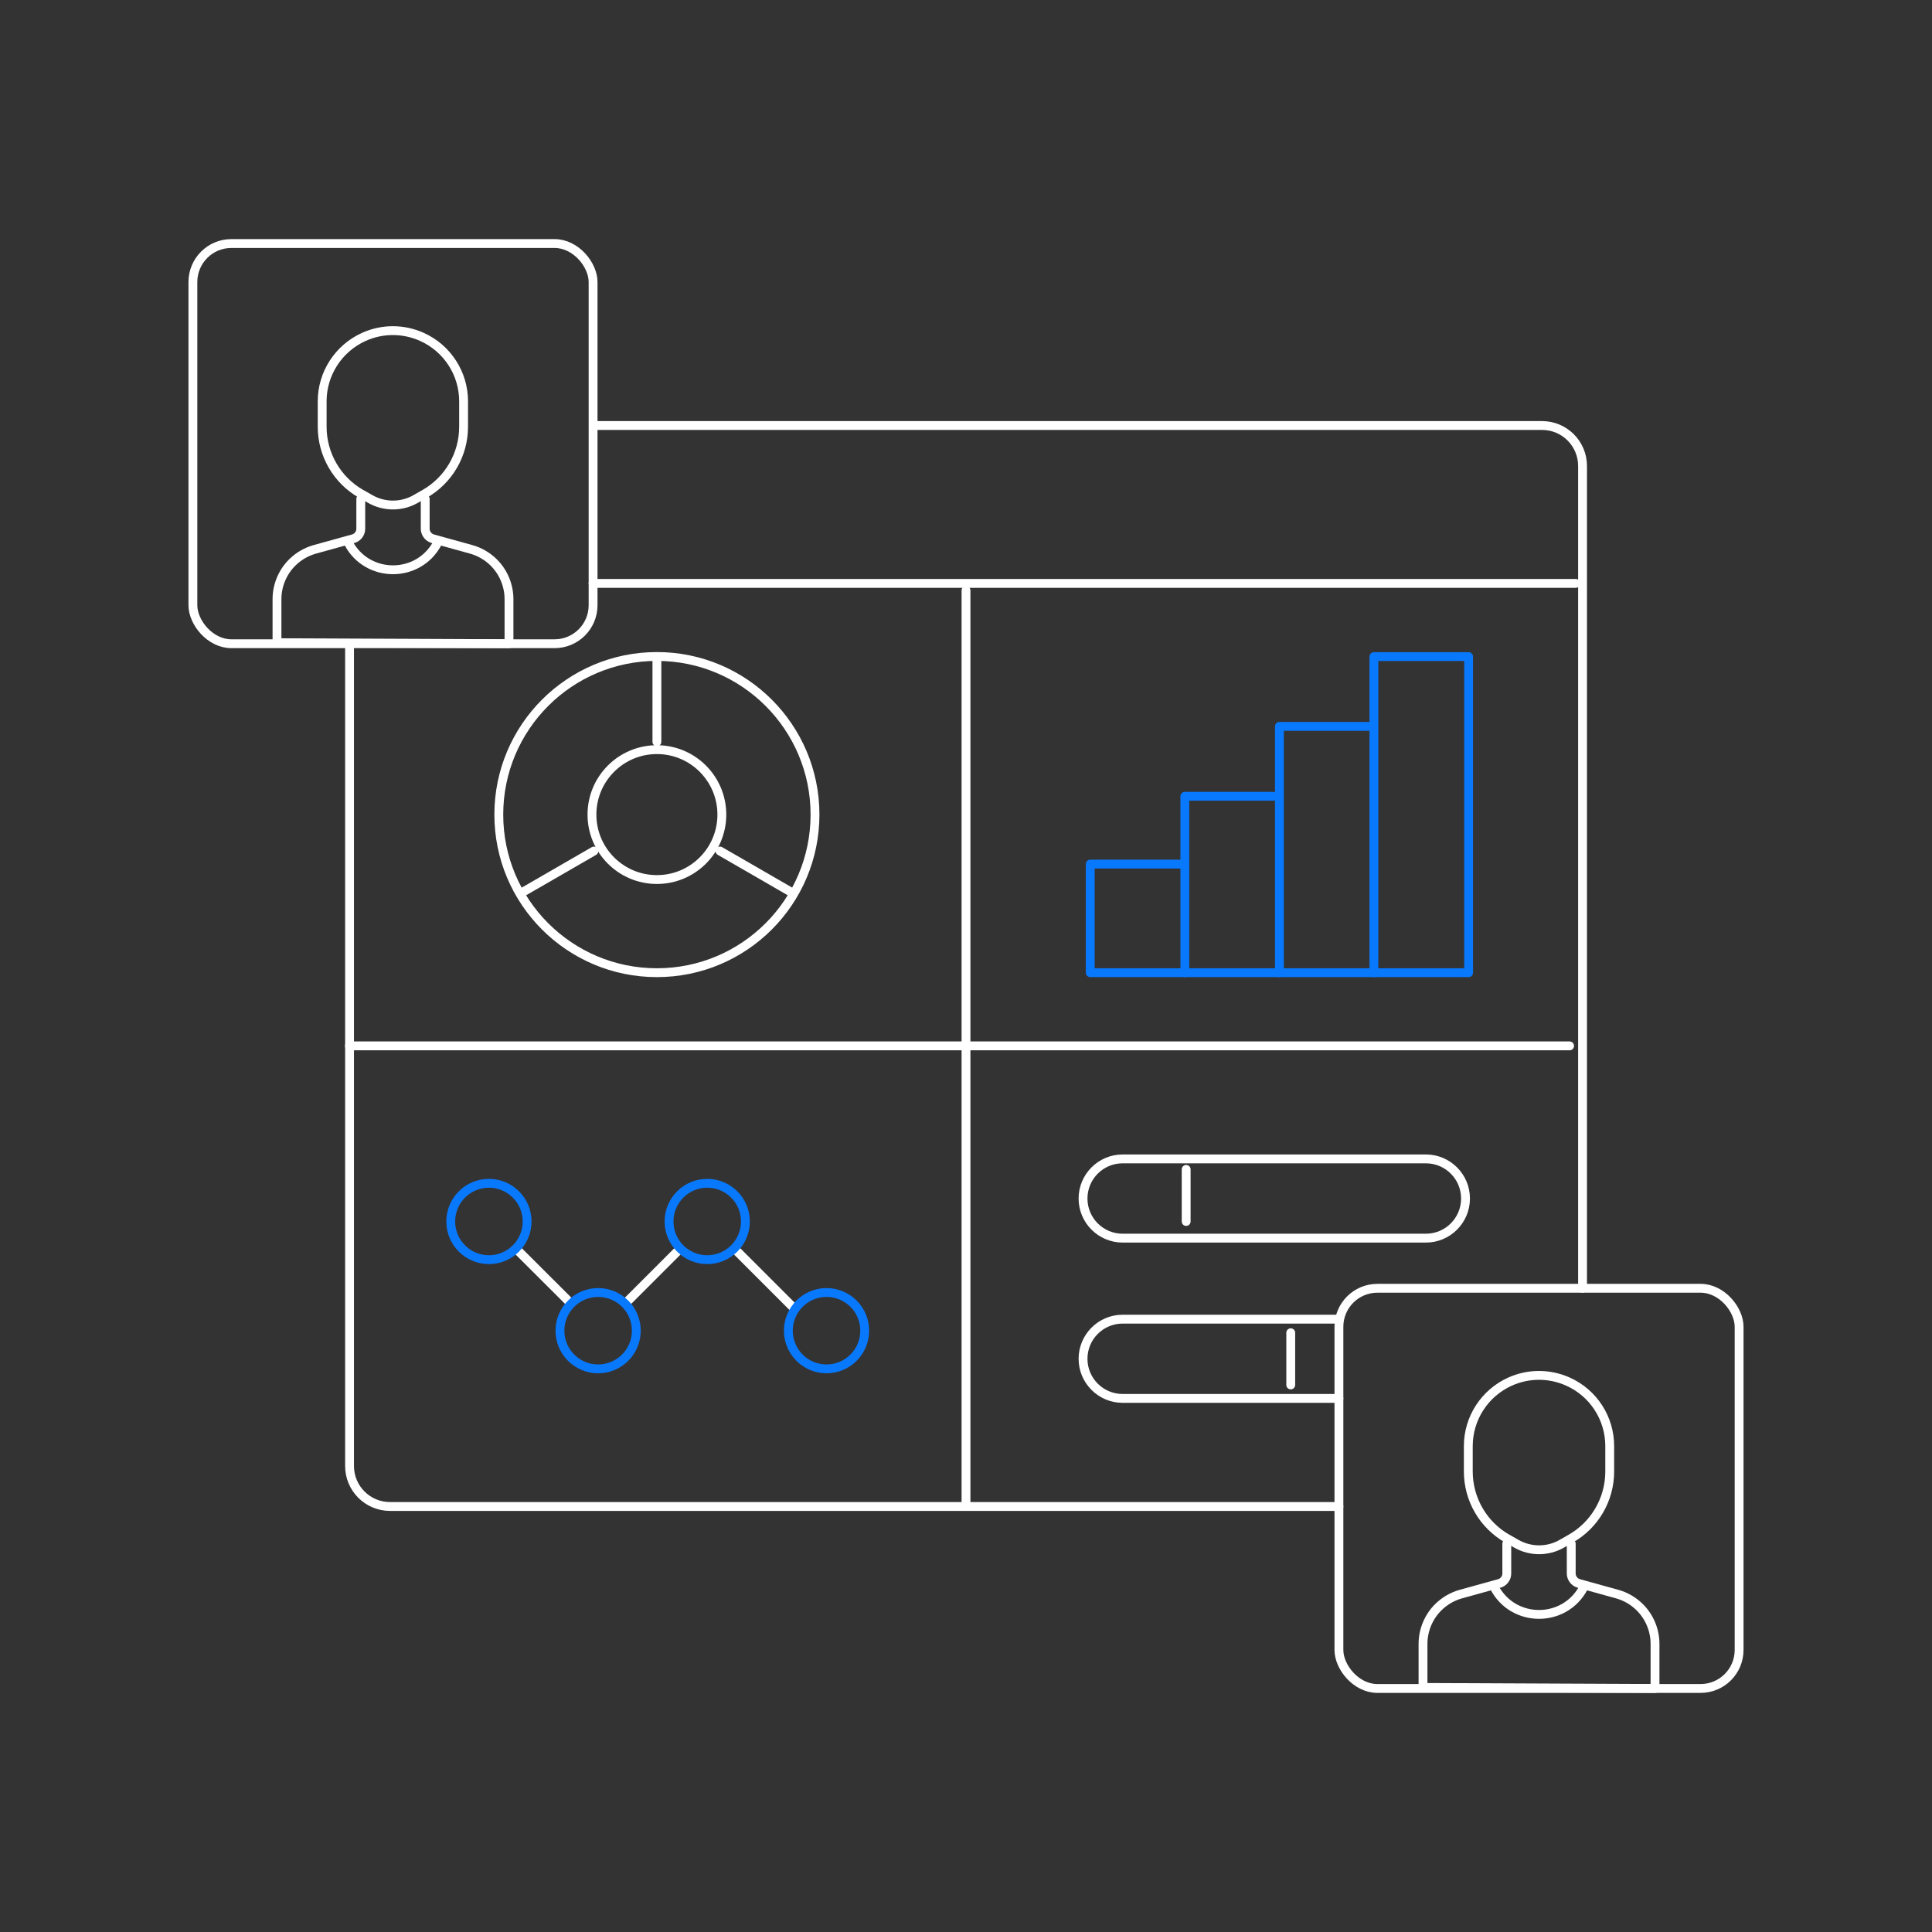 <?xml version="1.0" encoding="UTF-8"?><svg id="Layer_1" xmlns="http://www.w3.org/2000/svg" width="187.7" height="187.7" viewBox="0 0 187.7 187.7"><rect x="0" y="0" width="187.7" height="187.7" fill="#333333" stroke="none"/><defs><style>.cls-1,.cls-2,.cls-3{fill:none;}.cls-2{stroke:#0878fd;}.cls-2,.cls-3{stroke-linecap:round;stroke-linejoin:round;stroke-width:.86px;}.cls-3{stroke:#fff;}</style></defs><line class="cls-3" x1="71.52" y1="121.48" x2="76.97" y2="126.93"/><line class="cls-3" x1="61.07" y1="126.32" x2="65.76" y2="121.63"/><line class="cls-3" x1="50.3" y1="121.48" x2="55.27" y2="126.44"/><path class="cls-3" d="M130.08,146.36H37.89c-2.17,0-3.93-1.76-3.93-3.93V62.54M57.7,41.34h34.68s57.44,0,57.44,0c2.17,0,3.93,1.76,3.93,3.93v79.89"/><line class="cls-3" x1="153.09" y1="56.68" x2="57.62" y2="56.68"/><line class="cls-3" x1="93.85" y1="57.36" x2="93.85" y2="145.85"/><polyline class="cls-3" points="152.49 101.61 93.85 101.61 33.95 101.61"/><circle class="cls-3" cx="63.82" cy="79.14" r="15.36"/><circle class="cls-3" cx="63.82" cy="79.14" r="6.31"/><line class="cls-3" x1="63.82" y1="64.25" x2="63.82" y2="72.07"/><line class="cls-3" x1="50.93" y1="86.59" x2="57.7" y2="82.68"/><line class="cls-3" x1="76.72" y1="86.59" x2="69.95" y2="82.68"/><polyline class="cls-2" points="124.3 94.5 115.11 94.5 115.11 77.36 123.7 77.36"/><polyline class="cls-2" points="115.11 94.5 105.92 94.5 105.92 83.95 114.67 83.95"/><polyline class="cls-2" points="133.49 94.5 124.3 94.5 124.3 70.57 133.01 70.57"/><polygon class="cls-2" points="142.68 74.92 142.68 63.79 133.48 63.79 133.48 94.5 142.68 94.5 142.68 83.36 142.68 74.92"/><circle class="cls-2" cx="47.5" cy="118.67" r="3.71"/><circle class="cls-2" cx="58.11" cy="129.28" r="3.71"/><circle class="cls-2" cx="68.71" cy="118.67" r="3.71"/><circle class="cls-2" cx="80.3" cy="129.28" r="3.71"/><path class="cls-3" d="M138.53,120.29h-29.46c-2.12,0-3.85-1.72-3.85-3.85h0c0-2.12,1.72-3.85,3.85-3.85h29.46c2.12,0,3.85,1.72,3.85,3.85h0c0,2.12-1.72,3.85-3.85,3.85Z"/><path class="cls-3" d="M130.08,135.86h-21.01c-2.12,0-3.85-1.72-3.85-3.85h0c0-2.12,1.72-3.85,3.85-3.85h21.01"/><line class="cls-3" x1="115.24" y1="113.61" x2="115.24" y2="118.67"/><line class="cls-3" x1="125.4" y1="129.48" x2="125.4" y2="134.55"/><path class="cls-3" d="M146.39,149.97v2.9c0,.45-.3.85-.74.97l-3.72,1.03c-.83.23-1.58.67-2.19,1.27h0c-.95.94-1.49,2.23-1.49,3.57v4.23l22.54.1v-4.33c0-1.34-.54-2.63-1.49-3.57h0c-.61-.6-1.36-1.04-2.19-1.27l-3.72-1.03c-.43-.12-.74-.52-.74-.97v-2.9"/><path class="cls-3" d="M153.84,154.25h0c-1.84,3.46-6.8,3.46-8.64,0h0"/><path class="cls-3" d="M146.46,149.49l.86.49c1.37.78,3.05.78,4.41,0l.86-.49c2.35-1.33,3.8-3.83,3.8-6.53v-2.47c0-2.7-1.58-5.15-4.05-6.26h0c-1.8-.81-3.85-.81-5.64,0h0c-2.46,1.11-4.05,3.56-4.05,6.26v2.47c0,2.7,1.45,5.2,3.8,6.53Z"/><rect class="cls-3" x="130.08" y="125.16" width="38.88" height="38.88" rx="3.74" ry="3.74"/><path class="cls-3" d="M35.05,48.47v2.9c0,.45-.3.85-.74.97l-3.72,1.03c-.83.23-1.58.67-2.19,1.27h0c-.95.94-1.49,2.23-1.49,3.57v4.23l22.54.1v-4.33c0-1.34-.54-2.63-1.49-3.57h0c-.61-.6-1.36-1.04-2.19-1.27l-3.72-1.03c-.43-.12-.74-.52-.74-.97v-2.9"/><path class="cls-3" d="M42.5,52.76h0c-1.84,3.46-6.8,3.46-8.64,0h0"/><path class="cls-3" d="M35.11,47.99l.86.49c1.37.78,3.05.78,4.41,0l.86-.49c2.35-1.33,3.8-3.83,3.8-6.53v-2.47c0-2.7-1.58-5.15-4.05-6.26h0c-1.8-.81-3.85-.81-5.64,0h0c-2.46,1.11-4.05,3.56-4.05,6.26v2.47c0,2.7,1.45,5.2,3.8,6.53Z"/><rect class="cls-3" x="18.74" y="23.66" width="38.88" height="38.88" rx="3.74" ry="3.74"/><rect class="cls-1" width="187.7" height="187.7" rx="12" ry="12"/></svg>